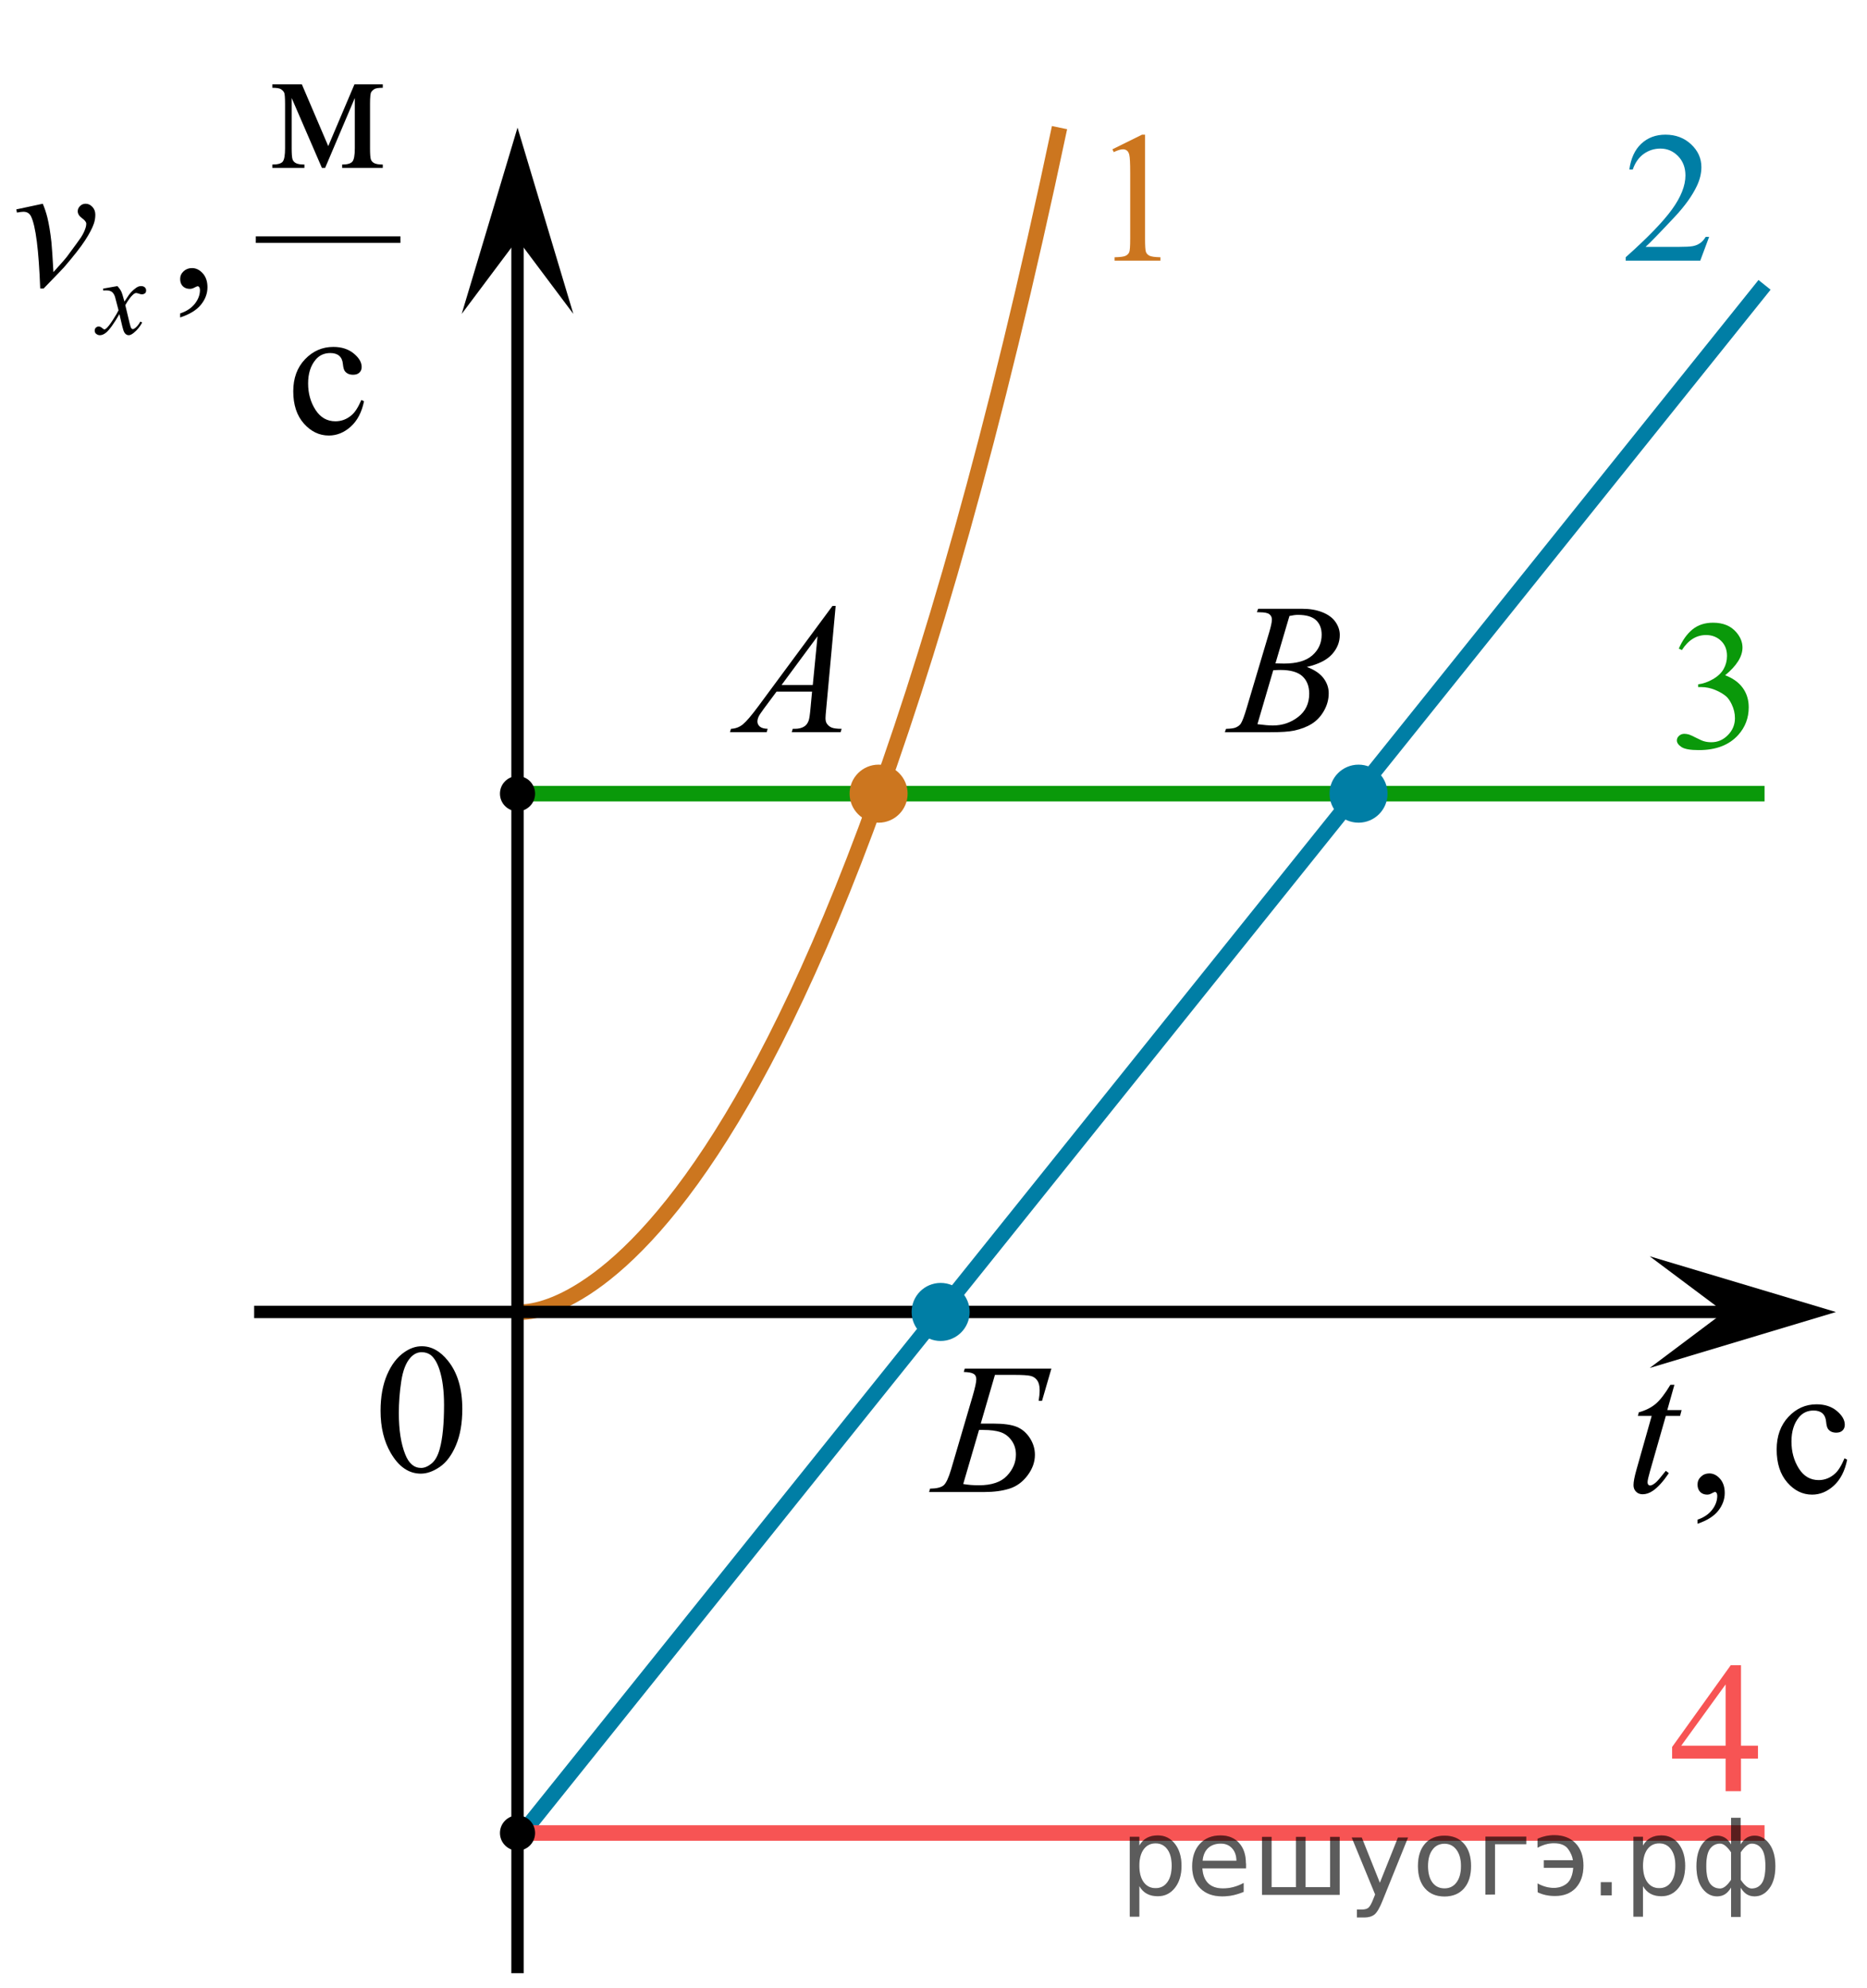 <?xml version="1.0" encoding="utf-8"?>
<!-- Generator: Adobe Illustrator 16.0.0, SVG Export Plug-In . SVG Version: 6.00 Build 0)  -->
<!DOCTYPE svg PUBLIC "-//W3C//DTD SVG 1.1//EN" "http://www.w3.org/Graphics/SVG/1.1/DTD/svg11.dtd">
<svg version="1.1" id="Слой_1" xmlns="http://www.w3.org/2000/svg" xmlns:xlink="http://www.w3.org/1999/xlink" x="0px" y="0px"
	 width="150.5px" height="160.167px" viewBox="45.458 113.333 150.5 160.167" enable-background="new 45.458 113.333 150.5 160.167"
	 xml:space="preserve">
<polygon points="87.176,132.623 82.676,138.628 87.176,123.617 91.676,138.628 "/>
<path fill="none" stroke="#CC761F" stroke-width="1.25" stroke-miterlimit="10" d="M87.176,219.049c0,0,22.858,3.315,43.691-95.432"
	/>
<line fill="none" stroke="#000000" stroke-miterlimit="10" x1="187.699" y1="219.049" x2="65.946" y2="219.049"/>
<polygon points="184.447,219.059 178.439,214.563 193.453,219.055 178.444,223.563 "/>
<line fill="none" stroke="#007EA5" stroke-width="1.25" stroke-miterlimit="10" x1="87.176" y1="261.536" x2="187.699" y2="136.286"/>
<line fill="none" stroke="#0A990A" stroke-width="1.25" stroke-miterlimit="10" x1="87.176" y1="177.286" x2="187.699" y2="177.286"/>
<line fill="none" stroke="#F75454" stroke-width="1.25" stroke-miterlimit="10" x1="87.176" y1="261.036" x2="187.699" y2="261.036"/>
<g>
	<g>
		<path d="M76.135,227.019c0-1.128,0.175-2.099,0.526-2.913s0.816-1.42,1.397-1.818c0.451-0.316,0.917-0.475,1.398-0.475
			c0.782,0,1.483,0.387,2.104,1.16c0.776,0.957,1.165,2.255,1.165,3.893c0,1.147-0.17,2.121-0.511,2.924
			c-0.34,0.802-0.775,1.384-1.304,1.746c-0.528,0.362-1.038,0.543-1.529,0.543c-0.972,0-1.781-0.557-2.427-1.67
			C76.408,229.471,76.135,228.341,76.135,227.019z M77.608,227.201c0,1.36,0.173,2.471,0.519,3.332
			c0.286,0.724,0.711,1.086,1.277,1.086c0.271,0,0.551-0.118,0.841-0.354c0.291-0.236,0.511-0.631,0.662-1.186
			c0.23-0.836,0.346-2.014,0.346-3.535c0-1.128-0.121-2.068-0.361-2.822c-0.18-0.559-0.413-0.955-0.699-1.188
			c-0.206-0.161-0.454-0.241-0.744-0.241c-0.341,0-0.644,0.148-0.909,0.444c-0.361,0.404-0.606,1.038-0.737,1.903
			S77.608,226.359,77.608,227.201z"/>
	</g>
</g>
<g>
	<g>
		<path fill="#CC761F" d="M135.13,125.364l2.392-1.181h0.239v8.398c0,0.558,0.022,0.905,0.068,1.042s0.142,0.242,0.286,0.315
			s0.439,0.115,0.885,0.125v0.271h-3.696v-0.271c0.464-0.01,0.764-0.05,0.898-0.121c0.136-0.071,0.229-0.166,0.283-0.286
			c0.053-0.12,0.079-0.478,0.079-1.075v-5.369c0-0.724-0.023-1.188-0.072-1.394c-0.033-0.156-0.096-0.271-0.185-0.345
			c-0.09-0.073-0.197-0.11-0.322-0.11c-0.179,0-0.428,0.076-0.747,0.227L135.13,125.364z"/>
	</g>
</g>
<g>
	<g>
		<path fill="#007EA5" d="M183.232,132.419l-0.714,1.914h-6.012v-0.271c1.769-1.574,3.013-2.86,3.734-3.857s1.082-1.909,1.082-2.735
			c0-0.631-0.198-1.149-0.593-1.556c-0.396-0.405-0.87-0.608-1.421-0.608c-0.501,0-0.95,0.144-1.349,0.429
			c-0.398,0.286-0.692,0.706-0.883,1.258H176.8c0.125-0.904,0.447-1.599,0.966-2.083c0.519-0.483,1.166-0.726,1.942-0.726
			c0.826,0,1.517,0.259,2.07,0.777s0.83,1.13,0.83,1.834c0,0.503-0.12,1.007-0.36,1.511c-0.371,0.792-0.973,1.631-1.804,2.516
			c-1.247,1.33-2.026,2.132-2.337,2.405h2.66c0.541,0,0.92-0.02,1.139-0.059c0.218-0.039,0.414-0.118,0.59-0.238
			c0.175-0.12,0.328-0.29,0.458-0.51H183.232z"/>
	</g>
</g>
<g>
	<g>
		<path fill="#0A990A" d="M180.788,165.596c0.291-0.666,0.657-1.18,1.101-1.543c0.443-0.361,0.996-0.543,1.657-0.543
			c0.816,0,1.442,0.258,1.879,0.773c0.33,0.384,0.496,0.795,0.496,1.232c0,0.719-0.466,1.463-1.397,2.23
			c0.625,0.238,1.1,0.578,1.42,1.021s0.48,0.962,0.48,1.561c0,0.855-0.28,1.597-0.842,2.224c-0.731,0.816-1.791,1.225-3.178,1.225
			c-0.687,0-1.154-0.082-1.402-0.248c-0.248-0.165-0.371-0.342-0.371-0.531c0-0.142,0.059-0.266,0.176-0.373
			c0.118-0.106,0.26-0.16,0.425-0.16c0.126,0,0.253,0.02,0.384,0.059c0.085,0.024,0.277,0.113,0.578,0.266
			c0.301,0.154,0.509,0.244,0.624,0.273c0.185,0.055,0.383,0.08,0.594,0.08c0.511,0,0.955-0.191,1.333-0.575
			c0.379-0.384,0.568-0.839,0.568-1.364c0-0.383-0.088-0.758-0.264-1.122c-0.131-0.272-0.273-0.479-0.428-0.62
			c-0.216-0.193-0.512-0.37-0.887-0.528c-0.376-0.157-0.76-0.237-1.15-0.237h-0.24v-0.219c0.396-0.048,0.793-0.187,1.191-0.415
			s0.688-0.503,0.867-0.823c0.181-0.321,0.271-0.674,0.271-1.059c0-0.5-0.161-0.904-0.484-1.213s-0.726-0.463-1.206-0.463
			c-0.776,0-1.426,0.403-1.946,1.21L180.788,165.596z"/>
	</g>
</g>
<g>
	<g>
		<path fill="#F75454" d="M187.168,253.999v1.042H185.8v2.625h-1.239v-2.625h-4.313v-0.939l4.726-6.586h0.827v6.483H187.168z
			 M184.561,253.999v-4.936l-3.577,4.936H184.561z"/>
	</g>
</g>
<g>
	
		<line fill="none" stroke="#000000" stroke-width="0.527" stroke-linecap="square" stroke-miterlimit="10" x1="66.341" y1="132.643" x2="77.475" y2="132.643"/>
	<g>
		<path d="M71.918,125.107l2.113-4.979h2.283v0.279c-0.335,0-0.558,0.033-0.669,0.099c-0.11,0.066-0.198,0.148-0.262,0.247
			c-0.064,0.098-0.097,0.417-0.097,0.956v3.574c0,0.466,0.023,0.766,0.07,0.901s0.143,0.236,0.288,0.305
			c0.146,0.069,0.368,0.103,0.669,0.103v0.272h-3.273v-0.272c0.404,0,0.675-0.075,0.813-0.225c0.138-0.149,0.207-0.511,0.207-1.084
			v-4.052l-2.394,5.633h-0.259l-2.438-5.633v4.052c0,0.466,0.024,0.766,0.074,0.901c0.049,0.135,0.145,0.236,0.288,0.305
			c0.143,0.069,0.364,0.103,0.665,0.103v0.272h-2.586v-0.272c0.438,0,0.719-0.08,0.842-0.239c0.123-0.159,0.185-0.516,0.185-1.07
			v-3.574c0-0.525-0.027-0.835-0.081-0.931c-0.054-0.095-0.138-0.181-0.251-0.257c-0.113-0.076-0.345-0.114-0.695-0.114v-0.279
			h2.379L71.918,125.107z"/>
	</g>
	<g>
		<path d="M59.981,138.913v-0.324c0.507-0.167,0.9-0.425,1.179-0.776c0.278-0.351,0.417-0.722,0.417-1.114
			c0-0.093-0.022-0.171-0.066-0.235c-0.034-0.044-0.069-0.066-0.104-0.066c-0.054,0-0.172,0.049-0.354,0.147
			c-0.089,0.044-0.183,0.066-0.281,0.066c-0.242,0-0.434-0.071-0.577-0.213c-0.143-0.142-0.214-0.338-0.214-0.588
			c0-0.24,0.092-0.446,0.277-0.618c0.185-0.171,0.41-0.257,0.676-0.257c0.325,0,0.614,0.141,0.868,0.423s0.38,0.656,0.38,1.122
			c0,0.505-0.176,0.974-0.528,1.408C61.303,138.321,60.745,138.663,59.981,138.913z"/>
	</g>
	<g>
		<path d="M74.802,145.663c-0.182,0.887-0.539,1.57-1.071,2.048c-0.532,0.478-1.12,0.717-1.766,0.717
			c-0.769,0-1.438-0.321-2.01-0.963s-0.857-1.51-0.857-2.604c0-1.059,0.316-1.919,0.95-2.581c0.633-0.662,1.393-0.993,2.28-0.993
			c0.665,0,1.211,0.175,1.64,0.526c0.429,0.351,0.644,0.714,0.644,1.092c0,0.187-0.061,0.337-0.182,0.452
			c-0.121,0.116-0.289,0.173-0.506,0.173c-0.291,0-0.51-0.093-0.658-0.279c-0.083-0.103-0.139-0.299-0.167-0.588
			c-0.027-0.289-0.126-0.51-0.299-0.662c-0.173-0.147-0.411-0.221-0.717-0.221c-0.493,0-0.889,0.182-1.189,0.544
			c-0.399,0.481-0.599,1.116-0.599,1.905c0,0.804,0.198,1.514,0.595,2.129s0.932,0.923,1.607,0.923c0.482,0,0.916-0.164,1.3-0.493
			c0.271-0.225,0.535-0.635,0.791-1.228L74.802,145.663z"/>
	</g>
	<g>
		<path d="M54.92,136.387c0.14,0.148,0.246,0.295,0.317,0.443c0.051,0.102,0.135,0.371,0.252,0.805l0.376-0.563
			c0.1-0.136,0.222-0.266,0.364-0.39c0.143-0.124,0.269-0.208,0.377-0.254c0.068-0.028,0.144-0.042,0.227-0.042
			c0.123,0,0.221,0.033,0.294,0.098c0.072,0.065,0.109,0.145,0.109,0.238c0,0.108-0.021,0.182-0.064,0.222
			c-0.08,0.071-0.172,0.107-0.274,0.107c-0.06,0-0.124-0.013-0.192-0.039c-0.135-0.045-0.225-0.068-0.27-0.068
			c-0.069,0-0.15,0.04-0.244,0.12c-0.177,0.147-0.388,0.433-0.634,0.856l0.351,1.466c0.055,0.224,0.1,0.358,0.137,0.402
			c0.037,0.044,0.074,0.066,0.111,0.066c0.06,0,0.13-0.033,0.209-0.098c0.157-0.131,0.292-0.301,0.403-0.511l0.15,0.077
			c-0.18,0.335-0.408,0.614-0.685,0.835c-0.157,0.125-0.29,0.188-0.398,0.188c-0.16,0-0.287-0.089-0.381-0.268
			c-0.06-0.111-0.184-0.588-0.372-1.432c-0.445,0.77-0.803,1.266-1.071,1.487c-0.174,0.142-0.342,0.213-0.505,0.213
			c-0.114,0-0.218-0.041-0.313-0.124c-0.068-0.063-0.103-0.146-0.103-0.251c0-0.094,0.031-0.172,0.094-0.234
			c0.063-0.063,0.14-0.094,0.231-0.094s0.188,0.045,0.291,0.137c0.074,0.065,0.132,0.098,0.171,0.098
			c0.035,0,0.079-0.022,0.133-0.068c0.134-0.108,0.317-0.341,0.548-0.699s0.382-0.616,0.454-0.775
			c-0.178-0.69-0.273-1.056-0.287-1.095c-0.066-0.185-0.151-0.315-0.257-0.392c-0.106-0.077-0.262-0.115-0.467-0.115
			c-0.066,0-0.142,0.003-0.227,0.008v-0.153L54.92,136.387z"/>
	</g>
	<g>
		<path d="M46.772,130.206l2.135-0.456c0.153,0.363,0.276,0.733,0.37,1.11c0.133,0.554,0.241,1.211,0.325,1.971
			c0.04,0.382,0.094,1.191,0.163,2.427c0.615-0.677,0.982-1.096,1.101-1.258c0.65-0.877,1.024-1.392,1.123-1.544
			c0.163-0.26,0.276-0.488,0.34-0.684c0.055-0.147,0.082-0.287,0.082-0.419c0-0.127-0.115-0.274-0.343-0.441
			c-0.229-0.167-0.344-0.353-0.344-0.559c0-0.157,0.063-0.296,0.188-0.419c0.125-0.123,0.274-0.184,0.447-0.184
			c0.207,0,0.389,0.084,0.547,0.254c0.158,0.169,0.236,0.378,0.236,0.629c0,0.25-0.04,0.49-0.118,0.72
			c-0.128,0.373-0.367,0.828-0.717,1.364c-0.35,0.537-0.914,1.256-1.692,2.158c-0.099,0.113-0.646,0.682-1.641,1.706H48.7
			c-0.118-3.103-0.364-5.04-0.739-5.809c-0.123-0.25-0.328-0.375-0.613-0.375c-0.123,0-0.298,0.022-0.524,0.066L46.772,130.206z"/>
	</g>
</g>
<g>
	<g>
		<path d="M182.297,236.116v-0.33c0.506-0.17,0.896-0.434,1.174-0.79c0.277-0.357,0.416-0.736,0.416-1.137
			c0-0.094-0.021-0.174-0.066-0.239c-0.034-0.045-0.068-0.067-0.103-0.067c-0.054,0-0.172,0.05-0.354,0.15
			c-0.088,0.045-0.182,0.066-0.279,0.066c-0.24,0-0.432-0.072-0.574-0.217s-0.214-0.345-0.214-0.6c0-0.245,0.093-0.455,0.276-0.63
			c0.185-0.175,0.408-0.263,0.674-0.263c0.323,0,0.611,0.145,0.864,0.432s0.379,0.668,0.379,1.143c0,0.515-0.176,0.993-0.525,1.436
			C183.613,235.513,183.058,235.861,182.297,236.116z"/>
	</g>
	<g>
		<path d="M194.358,230.951c-0.182,0.904-0.537,1.601-1.067,2.088c-0.529,0.487-1.116,0.73-1.759,0.73
			c-0.766,0-1.433-0.326-2.002-0.981s-0.854-1.539-0.854-2.653c0-1.08,0.315-1.957,0.946-2.631c0.63-0.675,1.387-1.012,2.27-1.012
			c0.662,0,1.207,0.178,1.634,0.535s0.641,0.729,0.641,1.113c0,0.189-0.06,0.344-0.181,0.461c-0.12,0.117-0.288,0.176-0.504,0.176
			c-0.289,0-0.508-0.094-0.654-0.284c-0.084-0.104-0.139-0.305-0.166-0.6s-0.127-0.52-0.298-0.675
			c-0.172-0.15-0.41-0.225-0.714-0.225c-0.491,0-0.886,0.185-1.186,0.555c-0.397,0.49-0.596,1.137-0.596,1.941
			c0,0.819,0.197,1.543,0.592,2.17c0.396,0.627,0.929,0.94,1.602,0.94c0.48,0,0.912-0.167,1.295-0.502
			c0.27-0.229,0.532-0.647,0.787-1.252L194.358,230.951z"/>
	</g>
	<g>
		<path d="M180.433,224.918l-0.574,2.039h1.155l-0.125,0.472h-1.148l-1.266,4.423c-0.137,0.475-0.206,0.781-0.206,0.922
			c0,0.084,0.02,0.149,0.06,0.194c0.039,0.045,0.085,0.067,0.139,0.067c0.123,0,0.285-0.087,0.486-0.262
			c0.117-0.1,0.38-0.408,0.787-0.922l0.243,0.188c-0.451,0.669-0.878,1.141-1.28,1.416c-0.275,0.189-0.553,0.285-0.832,0.285
			c-0.216,0-0.393-0.068-0.529-0.207c-0.138-0.137-0.207-0.313-0.207-0.527c0-0.271,0.079-0.683,0.236-1.237l1.229-4.34h-1.111
			l0.074-0.292c0.539-0.15,0.988-0.373,1.347-0.671s0.758-0.813,1.199-1.548H180.433z"/>
	</g>
</g>
<g>
	<g>
		<path d="M112.821,162.16l-0.76,8.273c-0.039,0.387-0.059,0.641-0.059,0.764c0,0.195,0.037,0.344,0.111,0.447
			c0.093,0.142,0.22,0.246,0.38,0.314c0.16,0.068,0.429,0.104,0.808,0.104l-0.081,0.271h-3.939l0.081-0.271h0.17
			c0.319,0,0.58-0.068,0.782-0.205c0.143-0.094,0.253-0.248,0.332-0.463c0.054-0.151,0.106-0.508,0.155-1.07l0.118-1.262h-2.862
			l-1.019,1.371c-0.231,0.309-0.376,0.529-0.435,0.664s-0.088,0.26-0.088,0.378c0,0.156,0.063,0.29,0.191,0.403
			c0.128,0.112,0.34,0.174,0.635,0.184l-0.081,0.271H104.3l0.082-0.271c0.364-0.016,0.685-0.137,0.962-0.363
			c0.278-0.228,0.692-0.713,1.243-1.456l5.976-8.083H112.821z M111.36,164.604l-2.899,3.924h2.516L111.36,164.604z"/>
	</g>
</g>
<g>
	<g>
		<path d="M123.229,223.614h6.982l-0.755,2.597h-0.271c0.053-0.317,0.08-0.606,0.08-0.865c0-0.338-0.066-0.6-0.198-0.785
			c-0.132-0.186-0.311-0.306-0.539-0.359c-0.227-0.054-0.673-0.081-1.337-0.081h-1.531l-1.143,3.924h0.996
			c0.85,0,1.487,0.089,1.912,0.265s0.774,0.475,1.048,0.895c0.273,0.421,0.41,0.873,0.41,1.357c0,0.581-0.199,1.137-0.597,1.664
			c-0.398,0.528-0.885,0.883-1.461,1.063c-0.577,0.182-1.256,0.271-2.037,0.271h-4.433l0.074-0.271
			c0.532-0.01,0.897-0.099,1.095-0.268c0.198-0.168,0.399-0.598,0.604-1.287l1.744-5.934c0.19-0.655,0.286-1.098,0.286-1.327
			c0-0.205-0.074-0.353-0.224-0.44c-0.149-0.088-0.411-0.137-0.787-0.146L123.229,223.614z M123.104,232.914
			c0.381,0.069,0.798,0.103,1.252,0.103c1.036,0,1.793-0.255,2.275-0.766c0.481-0.511,0.722-1.082,0.722-1.713
			c0-0.426-0.116-0.801-0.348-1.126c-0.232-0.325-0.524-0.549-0.876-0.671s-0.825-0.184-1.421-0.184h-0.33L123.104,232.914z"/>
	</g>
</g>
<g>
	<g>
		<path d="M146.775,162.66l0.104-0.271h3.57c0.601,0,1.135,0.092,1.605,0.278c0.469,0.186,0.82,0.444,1.055,0.777
			c0.233,0.333,0.35,0.685,0.35,1.056c0,0.572-0.207,1.09-0.623,1.552s-1.093,0.804-2.032,1.022c0.604,0.226,1.05,0.523,1.335,0.896
			s0.428,0.78,0.428,1.225c0,0.494-0.127,0.966-0.383,1.415c-0.256,0.451-0.584,0.8-0.985,1.049c-0.401,0.25-0.884,0.434-1.45,0.551
			c-0.402,0.083-1.032,0.125-1.889,0.125h-3.666l0.096-0.271c0.384-0.01,0.645-0.047,0.782-0.11c0.196-0.083,0.337-0.193,0.421-0.33
			c0.117-0.186,0.275-0.611,0.472-1.276l1.793-6.021c0.152-0.508,0.229-0.865,0.229-1.07c0-0.182-0.067-0.324-0.203-0.43
			c-0.135-0.104-0.392-0.157-0.771-0.157C146.928,162.667,146.85,162.664,146.775,162.66z M146.82,171.688
			c0.53,0.069,0.946,0.104,1.246,0.104c0.768,0,1.447-0.23,2.04-0.689c0.593-0.46,0.889-1.083,0.889-1.871
			c0-0.601-0.183-1.07-0.55-1.408c-0.366-0.337-0.957-0.506-1.773-0.506c-0.158,0-0.35,0.008-0.576,0.022L146.82,171.688z
			 M148.273,166.789c0.319,0.01,0.551,0.014,0.693,0.014c1.022,0,1.784-0.221,2.283-0.663s0.749-0.996,0.749-1.661
			c0-0.504-0.153-0.896-0.458-1.178s-0.791-0.422-1.461-0.422c-0.177,0-0.402,0.029-0.678,0.089L148.273,166.789z"/>
	</g>
</g>
<line fill="none" stroke="#000000" stroke-miterlimit="10" x1="87.176" y1="272.334" x2="87.176" y2="131.121"/>
<circle fill="#007EA5" cx="154.97" cy="177.286" r="2.338"/>
<circle fill="#CC761F" cx="116.283" cy="177.286" r="2.339"/>
<circle fill="#007EA5" cx="121.283" cy="219.049" r="2.339"/>
<circle cx="87.176" cy="177.286" r="1.417"/>
<circle cx="87.176" cy="261.036" r="1.417"/>
<path fill="none" stroke="#000000" stroke-miterlimit="10" d="M45.458,113.333"/>
<path fill="none" stroke="#000000" stroke-miterlimit="10" d="M195.958,273.5"/>
<g style="stroke:none;fill:#000;fill-opacity:0.40"><path d="m 137.3,265.3 v 2.48 h -0.77 v -6.44 h 0.77 v 0.71 q 0.24,-0.42 0.61,-0.62 0.37,-0.20 0.88,-0.20 0.85,0 1.38,0.68 0.53,0.68 0.53,1.77 0,1.10 -0.53,1.77 -0.53,0.68 -1.38,0.68 -0.51,0 -0.88,-0.20 -0.37,-0.20 -0.61,-0.62 z m 2.61,-1.63 q 0,-0.85 -0.35,-1.32 -0.35,-0.48 -0.95,-0.48 -0.61,0 -0.96,0.48 -0.35,0.48 -0.35,1.32 0,0.85 0.35,1.33 0.35,0.48 0.96,0.48 0.61,0 0.95,-0.48 0.35,-0.48 0.35,-1.33 z"/><path d="m 145.9,263.5 v 0.38 h -3.52 q 0.05,0.79 0.47,1.21 0.43,0.41 1.19,0.41 0.44,0 0.85,-0.11 0.42,-0.11 0.82,-0.33 v 0.72 q -0.41,0.17 -0.85,0.27 -0.43,0.09 -0.88,0.09 -1.12,0 -1.77,-0.65 -0.65,-0.65 -0.65,-1.76 0,-1.15 0.62,-1.82 0.62,-0.68 1.67,-0.68 0.94,0 1.49,0.61 0.55,0.60 0.55,1.65 z m -0.77,-0.23 q -0.01,-0.63 -0.35,-1.00 -0.34,-0.38 -0.91,-0.38 -0.64,0 -1.03,0.36 -0.38,0.36 -0.44,1.02 z"/><path d="m 150.7,265.4 h 1.98 v -4.05 h 0.77 v 4.67 h -6.26 v -4.67 h 0.77 v 4.05 h 1.97 v -4.05 h 0.77 z"/><path d="m 156.9,266.5 q -0.33,0.83 -0.63,1.09 -0.31,0.25 -0.82,0.25 h -0.61 v -0.64 h 0.45 q 0.32,0 0.49,-0.15 0.17,-0.15 0.39,-0.71 l 0.14,-0.35 -1.89,-4.59 h 0.81 l 1.46,3.65 1.46,-3.65 h 0.81 z"/><path d="m 161.9,261.9 q -0.62,0 -0.97,0.48 -0.36,0.48 -0.36,1.32 0,0.84 0.35,1.32 0.36,0.48 0.98,0.48 0.61,0 0.97,-0.48 0.36,-0.48 0.36,-1.32 0,-0.83 -0.36,-1.31 -0.36,-0.49 -0.97,-0.49 z m 0,-0.65 q 1,0 1.57,0.65 0.57,0.65 0.57,1.80 0,1.15 -0.57,1.80 -0.57,0.65 -1.57,0.65 -1.00,0 -1.57,-0.65 -0.57,-0.65 -0.57,-1.80 0,-1.15 0.57,-1.80 0.57,-0.65 1.57,-0.65 z"/><path d="m 165.2,266.0 v -4.67 h 3.29 v 0.61 h -2.52 v 4.05 z"/><path d="m 169.4,265.1 q 0.66,0.36 1.31,0.36 0.61,0 1.05,-0.35 0.44,-0.36 0.52,-1.27 h -2.37 v -0.61 h 2.34 q -0.05,-0.44 -0.38,-0.90 -0.33,-0.47 -1.16,-0.47 -0.64,0 -1.31,0.36 v -0.72 q 0.65,-0.29 1.35,-0.29 1.09,0 1.72,0.66 0.63,0.66 0.63,1.79 0,1.12 -0.61,1.79 -0.61,0.66 -1.68,0.66 -0.79,0 -1.40,-0.30 z"/><path d="m 174.5,265.0 h 0.88 v 1.06 h -0.88 z"/><path d="m 177.9,265.3 v 2.48 h -0.77 v -6.44 h 0.77 v 0.71 q 0.24,-0.42 0.61,-0.62 0.37,-0.20 0.88,-0.20 0.85,0 1.38,0.68 0.53,0.68 0.53,1.77 0,1.10 -0.53,1.77 -0.53,0.68 -1.38,0.68 -0.51,0 -0.88,-0.20 -0.37,-0.20 -0.61,-0.62 z m 2.61,-1.63 q 0,-0.85 -0.35,-1.32 -0.35,-0.48 -0.95,-0.48 -0.61,0 -0.96,0.48 -0.35,0.48 -0.35,1.32 0,0.85 0.35,1.33 0.35,0.48 0.96,0.48 0.61,0 0.95,-0.48 0.35,-0.48 0.35,-1.33 z"/><path d="m 183.0,263.7 q 0,0.98 0.30,1.40 0.30,0.41 0.82,0.41 0.41,0 0.88,-0.70 v -2.22 q -0.47,-0.70 -0.88,-0.70 -0.51,0 -0.82,0.42 -0.30,0.41 -0.30,1.39 z m 2,4.10 v -2.37 q -0.24,0.39 -0.51,0.55 -0.27,0.16 -0.62,0.16 -0.70,0 -1.18,-0.64 -0.48,-0.65 -0.48,-1.79 0,-1.15 0.48,-1.80 0.49,-0.66 1.18,-0.66 0.35,0 0.62,0.16 0.28,0.16 0.51,0.55 v -2.15 h 0.77 v 2.15 q 0.24,-0.39 0.51,-0.55 0.28,-0.16 0.62,-0.16 0.70,0 1.18,0.66 0.49,0.66 0.49,1.80 0,1.15 -0.49,1.79 -0.48,0.64 -1.18,0.64 -0.35,0 -0.62,-0.16 -0.27,-0.16 -0.51,-0.55 v 2.37 z m 2.77,-4.10 q 0,-0.98 -0.30,-1.39 -0.30,-0.42 -0.81,-0.42 -0.41,0 -0.88,0.70 v 2.22 q 0.47,0.70 0.88,0.70 0.51,0 0.81,-0.41 0.30,-0.42 0.30,-1.40 z"/></g><g style="stroke:none;fill:#000;fill-opacity:0.40"><path d="m 137.3,265.3 v 2.48 h -0.77 v -6.44 h 0.77 v 0.71 q 0.24,-0.42 0.61,-0.62 0.37,-0.20 0.88,-0.20 0.85,0 1.38,0.68 0.53,0.68 0.53,1.77 0,1.10 -0.53,1.77 -0.53,0.68 -1.38,0.68 -0.51,0 -0.88,-0.20 -0.37,-0.20 -0.61,-0.62 z m 2.61,-1.63 q 0,-0.85 -0.35,-1.32 -0.35,-0.48 -0.95,-0.48 -0.61,0 -0.96,0.48 -0.35,0.48 -0.35,1.32 0,0.85 0.35,1.33 0.35,0.48 0.96,0.48 0.61,0 0.95,-0.48 0.35,-0.48 0.35,-1.33 z"/><path d="m 145.9,263.5 v 0.38 h -3.52 q 0.05,0.79 0.47,1.21 0.43,0.41 1.19,0.41 0.44,0 0.85,-0.11 0.42,-0.11 0.82,-0.33 v 0.72 q -0.41,0.17 -0.85,0.27 -0.43,0.09 -0.88,0.09 -1.12,0 -1.77,-0.65 -0.65,-0.65 -0.65,-1.76 0,-1.15 0.62,-1.82 0.62,-0.68 1.67,-0.68 0.94,0 1.49,0.61 0.55,0.60 0.55,1.65 z m -0.77,-0.23 q -0.01,-0.63 -0.35,-1.00 -0.34,-0.38 -0.91,-0.38 -0.64,0 -1.03,0.36 -0.38,0.36 -0.44,1.02 z"/><path d="m 150.7,265.4 h 1.98 v -4.05 h 0.77 v 4.67 h -6.26 v -4.67 h 0.77 v 4.05 h 1.97 v -4.05 h 0.77 z"/><path d="m 156.9,266.5 q -0.33,0.83 -0.63,1.09 -0.31,0.25 -0.82,0.25 h -0.61 v -0.64 h 0.45 q 0.32,0 0.49,-0.15 0.17,-0.15 0.39,-0.71 l 0.14,-0.35 -1.89,-4.59 h 0.81 l 1.46,3.65 1.46,-3.65 h 0.81 z"/><path d="m 161.9,261.9 q -0.62,0 -0.97,0.48 -0.36,0.48 -0.36,1.32 0,0.84 0.35,1.32 0.36,0.48 0.98,0.48 0.61,0 0.97,-0.48 0.36,-0.48 0.36,-1.32 0,-0.83 -0.36,-1.31 -0.36,-0.49 -0.97,-0.49 z m 0,-0.65 q 1,0 1.57,0.65 0.57,0.65 0.57,1.80 0,1.15 -0.57,1.80 -0.57,0.65 -1.57,0.65 -1.00,0 -1.57,-0.65 -0.57,-0.65 -0.57,-1.80 0,-1.15 0.57,-1.80 0.57,-0.65 1.57,-0.65 z"/><path d="m 165.2,266.0 v -4.67 h 3.29 v 0.61 h -2.52 v 4.05 z"/><path d="m 169.4,265.1 q 0.66,0.36 1.31,0.36 0.61,0 1.05,-0.35 0.44,-0.36 0.52,-1.27 h -2.37 v -0.61 h 2.34 q -0.05,-0.44 -0.38,-0.90 -0.33,-0.47 -1.16,-0.47 -0.64,0 -1.31,0.36 v -0.72 q 0.65,-0.29 1.35,-0.29 1.09,0 1.72,0.66 0.63,0.66 0.63,1.79 0,1.12 -0.61,1.79 -0.61,0.66 -1.68,0.66 -0.79,0 -1.40,-0.30 z"/><path d="m 174.5,265.0 h 0.88 v 1.06 h -0.88 z"/><path d="m 177.9,265.3 v 2.48 h -0.77 v -6.44 h 0.77 v 0.71 q 0.24,-0.42 0.61,-0.62 0.37,-0.20 0.88,-0.20 0.85,0 1.38,0.68 0.53,0.68 0.53,1.77 0,1.10 -0.53,1.77 -0.53,0.68 -1.38,0.68 -0.51,0 -0.88,-0.20 -0.37,-0.20 -0.61,-0.62 z m 2.61,-1.63 q 0,-0.85 -0.35,-1.32 -0.35,-0.48 -0.95,-0.48 -0.61,0 -0.96,0.48 -0.35,0.48 -0.35,1.32 0,0.85 0.35,1.33 0.35,0.48 0.96,0.48 0.61,0 0.95,-0.48 0.35,-0.48 0.35,-1.33 z"/><path d="m 183.0,263.7 q 0,0.98 0.30,1.40 0.30,0.41 0.82,0.41 0.41,0 0.88,-0.70 v -2.22 q -0.47,-0.70 -0.88,-0.70 -0.51,0 -0.82,0.42 -0.30,0.41 -0.30,1.39 z m 2,4.10 v -2.37 q -0.24,0.39 -0.51,0.55 -0.27,0.16 -0.62,0.16 -0.70,0 -1.18,-0.64 -0.48,-0.65 -0.48,-1.79 0,-1.15 0.48,-1.80 0.49,-0.66 1.18,-0.66 0.35,0 0.62,0.16 0.28,0.16 0.51,0.55 v -2.15 h 0.77 v 2.15 q 0.24,-0.39 0.51,-0.55 0.28,-0.16 0.62,-0.16 0.70,0 1.18,0.66 0.49,0.66 0.49,1.80 0,1.15 -0.49,1.79 -0.48,0.64 -1.18,0.64 -0.35,0 -0.62,-0.16 -0.27,-0.16 -0.51,-0.55 v 2.37 z m 2.77,-4.10 q 0,-0.98 -0.30,-1.39 -0.30,-0.42 -0.81,-0.42 -0.41,0 -0.88,0.70 v 2.22 q 0.47,0.70 0.88,0.70 0.51,0 0.81,-0.41 0.30,-0.42 0.30,-1.40 z"/></g></svg>

<!--File created and owned by https://sdamgia.ru. Copying is prohibited. All rights reserved.-->

<!--File created and owned by https://sdamgia.ru. Copying is prohibited. All rights reserved.-->
